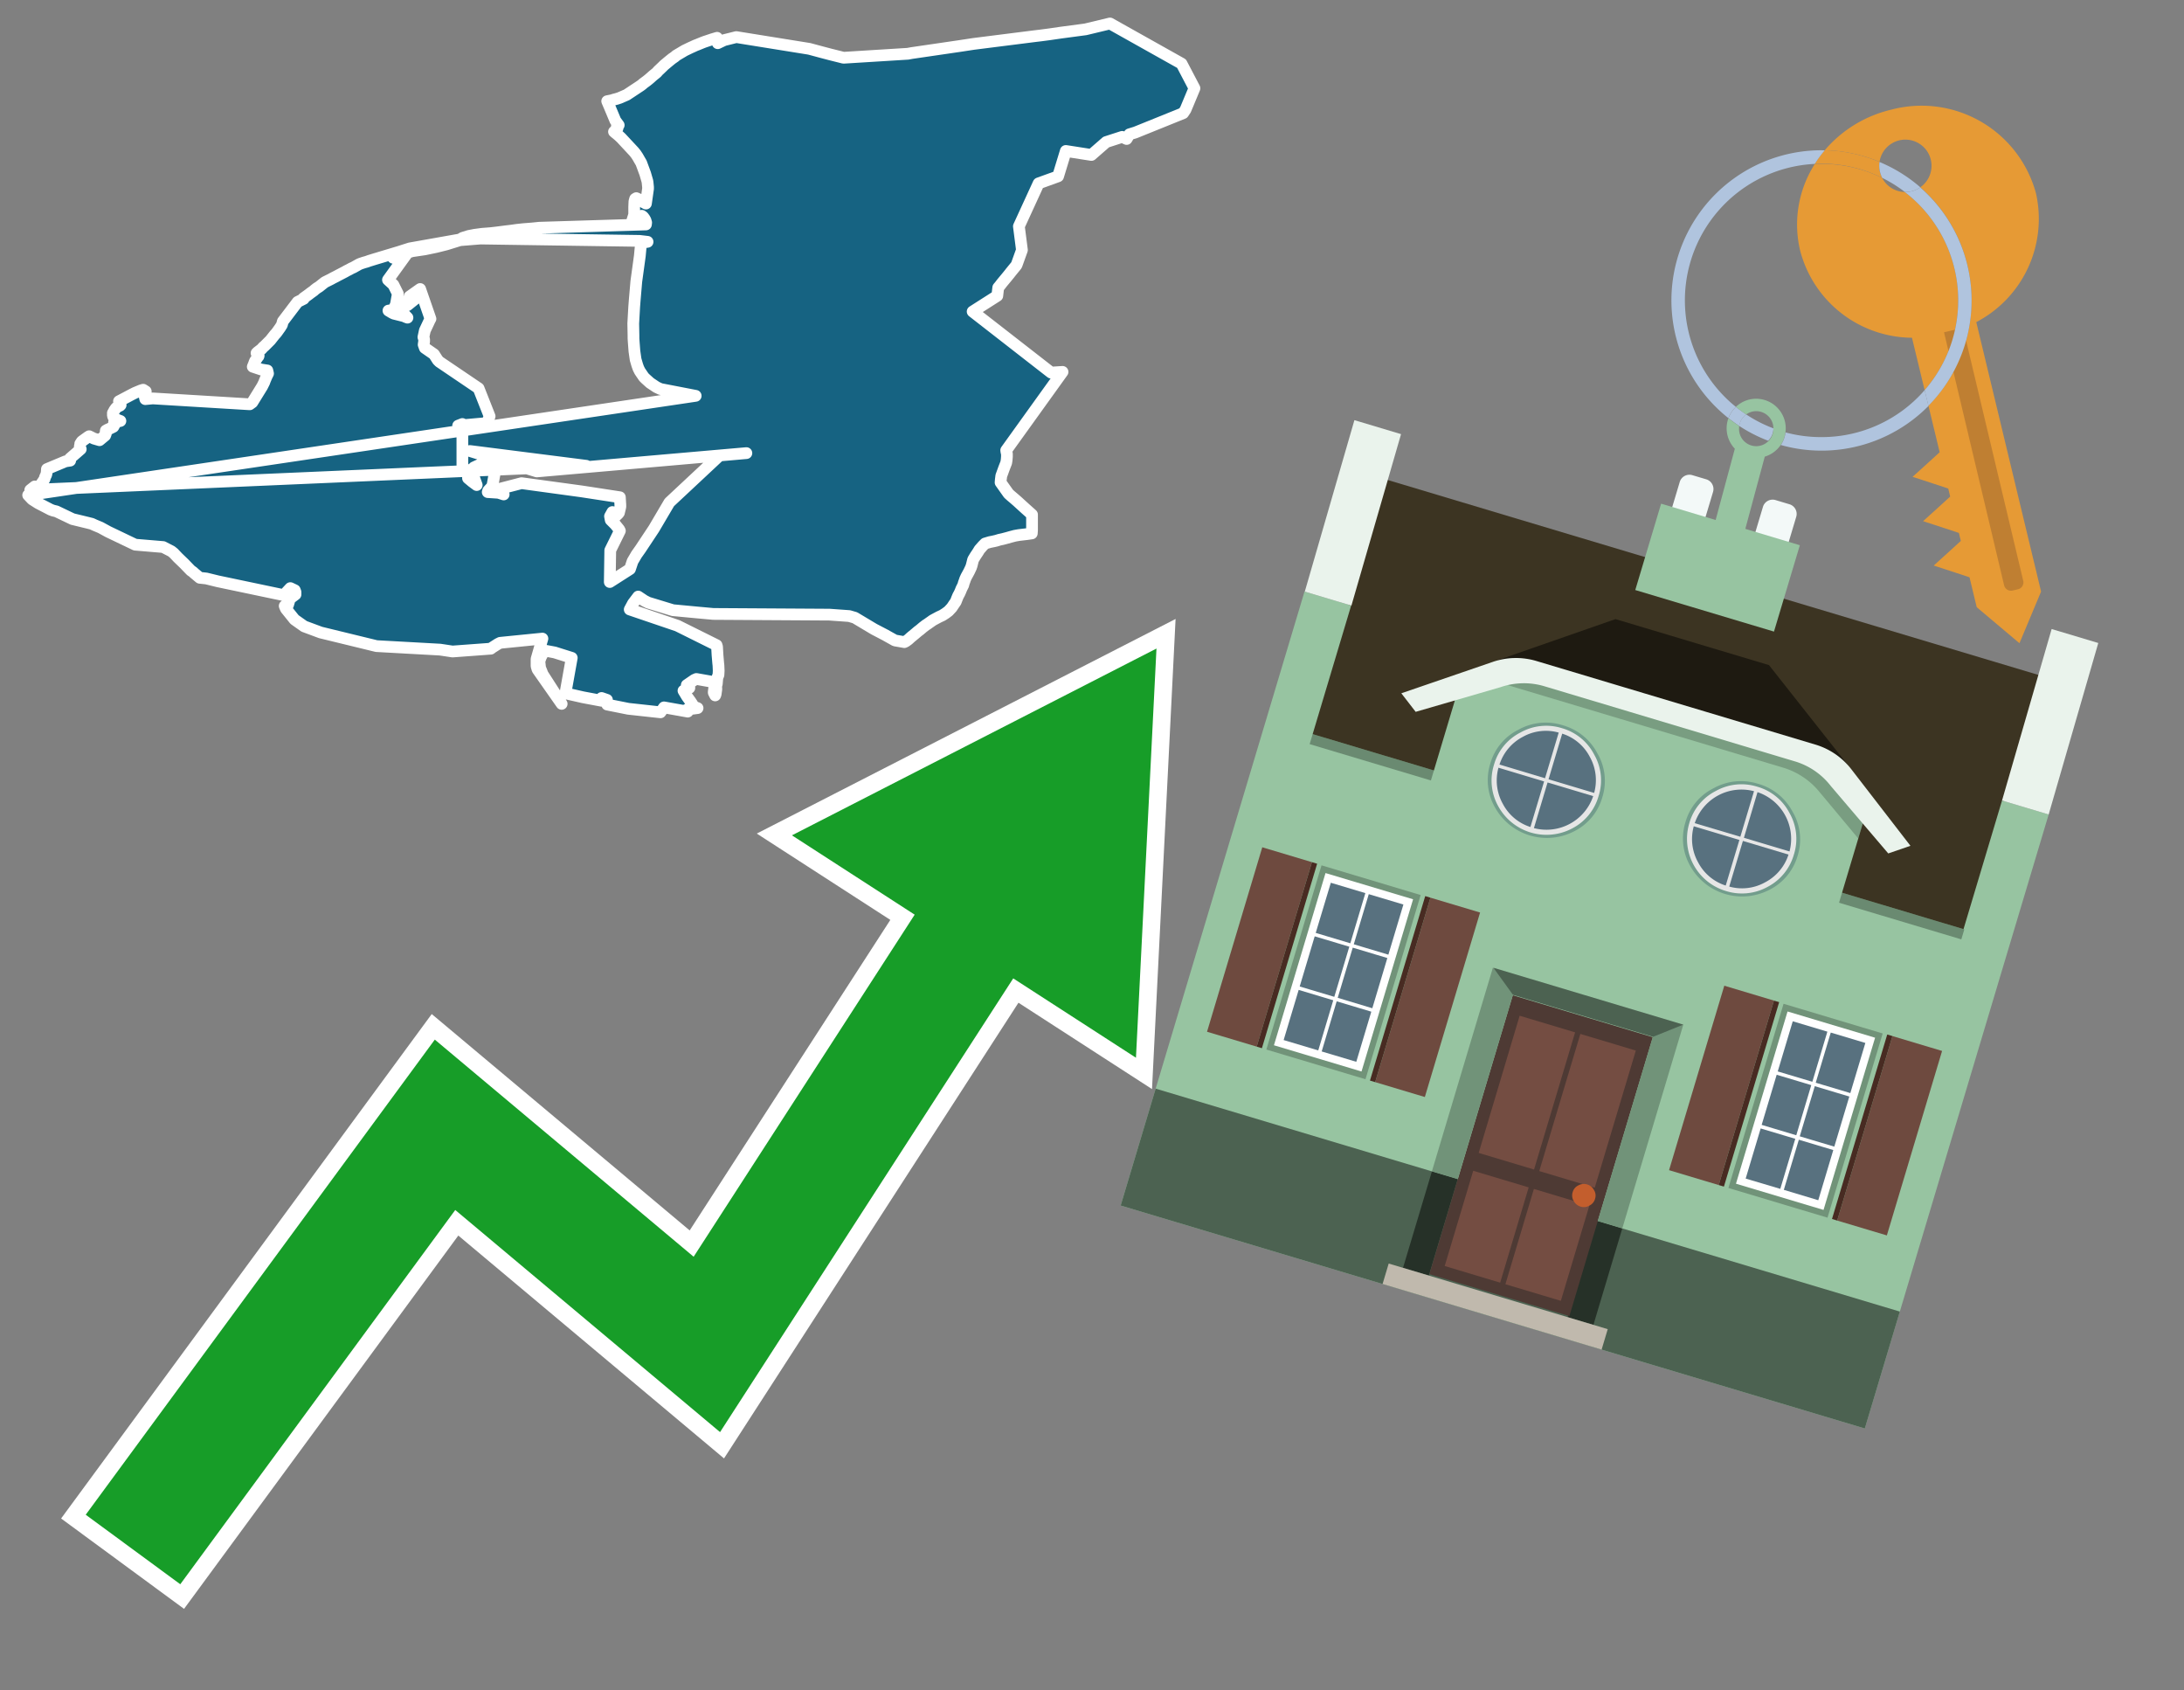 <svg id="Text" xmlns="http://www.w3.org/2000/svg" width="93.05" height="72" viewBox="0 0 93.05 72"><rect x="0" y="0" width="93.05" height="72" fill="#808080" stroke="none"/><polygon points="1.29,20.87 1.48,20.72 1.62,20.81 1.76,20.61 1.85,20.48 1.9,20.4 1.92,20.32 1.97,20.22 1.99,20.12 2,19.98 2.79,19.65 2.99,19.62 2.98,19.53 3.44,19.13 3.41,19.1 3.4,19.06 3.4,19.01 3.42,18.95 3.42,18.9 3.45,18.86 3.47,18.82 3.5,18.79 3.75,18.61 3.8,18.58 4,18.68 4.24,18.75 4.48,18.55 4.51,18.47 4.5,18.41 4.51,18.34 4.58,18.3 4.65,18.27 4.83,18.18 4.88,18.09 4.86,17.99 5,17.96 5.13,17.93 5.05,17.9 4.91,17.84 4.87,17.8 4.83,17.76 4.81,17.7 4.81,17.67 4.81,17.63 4.81,17.59 4.84,17.54 4.87,17.48 4.92,17.41 4.94,17.38 5,17.33 5.11,17.28 5.14,17.25 5.12,17.19 5.07,17.09 5.45,16.89 5.62,16.8 5.76,16.73 6,16.63 6.1,16.6 6.21,16.67 6.21,16.7 6.16,16.76 6.17,16.92 6.19,17 6.51,16.97 10.64,17.22 10.75,17.14 11.17,16.46 11.26,16.28 11.28,16.22 11.36,16.03 11.4,15.95 11.42,15.91 11.39,15.78 11.13,15.74 10.77,15.62 10.82,15.5 10.84,15.44 10.87,15.37 10.95,15.26 10.97,15.22 11.01,15.18 11.02,15.15 10.93,15.04 10.97,15 11.14,14.87 11.22,14.78 11.27,14.74 11.37,14.64 11.52,14.49 11.71,14.25 11.74,14.22 11.79,14.16 11.94,13.95 11.97,13.9 12.01,13.84 12.05,13.69 12.68,12.86 12.94,12.73 12.93,12.7 13.14,12.55 13.23,12.48 13.3,12.43 13.37,12.38 13.4,12.35 13.49,12.28 13.6,12.21 13.75,12.09 13.84,12.02 13.98,11.95 14.1,11.89 14.19,11.84 14.31,11.78 14.42,11.72 14.48,11.69 14.71,11.57 14.76,11.54 14.88,11.48 14.97,11.43 15.06,11.39 15.29,11.26 15.36,11.23 15.51,11.18 15.62,11.15 15.73,11.11 15.99,11.03 16.99,10.73 17.46,10.58 19.6,10.2 19.71,10.13 19.88,10.08 19.97,10.05 20.23,10 20.53,9.96 20.91,9.93 21.17,9.9 21.56,9.85 21.81,9.82 22.02,9.79 22.3,9.76 22.68,9.73 22.98,9.7 27.52,9.56 27.53,9.48 27.5,9.38 27.46,9.31 27.4,9.23 27.34,9.19 27.14,9.28 27.1,9.34 26.9,9.52 27.02,9.14 27.02,8.95 27.02,8.81 27.03,8.58 27.06,8.47 27.11,8.44 27.35,8.55 27.44,8.63 27.52,8.67 27.61,8.04 27.61,7.97 27.59,7.77 27.58,7.71 27.49,7.4 27.32,6.94 27.25,6.82 27.17,6.68 27.09,6.56 27.01,6.46 26.46,5.87 26.34,5.76 26.23,5.67 26.16,5.61 26.23,5.55 26.31,5.46 26.28,5.4 26.36,5.33 26.22,5.14 25.96,4.52 25.87,4.31 26.07,4.27 26.16,4.24 26.28,4.21 26.4,4.17 26.7,4.04 27.29,3.65 27.37,3.59 27.4,3.56 27.55,3.45 27.65,3.37 27.82,3.22 27.98,3.09 28.04,3.02 28.22,2.85 28.29,2.78 28.47,2.63 28.58,2.54 28.63,2.5 28.76,2.41 28.8,2.37 29.17,2.15 29.42,2.03 29.51,1.99 29.64,1.93 29.72,1.9 29.94,1.81 30.02,1.78 30.35,1.67 30.45,1.64 30.55,1.61 30.57,1.74 30.58,1.84 30.85,1.71 31.37,1.58 34.48,2.08 35,2.22 35.38,2.32 35.94,2.46 38.68,2.29 38.84,2.26 40.89,1.96 41.48,1.87 44.09,1.54 44.34,1.51 44.72,1.46 45.2,1.39 46.25,1.25 47.29,1 50.34,2.71 50.89,3.76 50.51,4.67 50.41,4.82 48.38,5.64 48.12,5.72 48,5.92 47.81,5.83 47.13,6.05 46.5,6.6 45.41,6.43 45.08,7.51 44.25,7.81 43.41,9.64 43.54,10.65 43.31,11.29 43.27,11.34 43.05,11.61 43.02,11.65 42.89,11.81 42.69,12.05 42.59,12.18 42.53,12.25 42.49,12.6 41.44,13.27 44.78,15.87 45.27,15.84 42.87,19.18 42.88,19.25 42.9,19.33 42.9,19.37 42.9,19.45 42.89,19.58 42.87,19.71 42.78,19.94 42.66,20.27 42.64,20.43 42.63,20.55 42.97,21.03 43.07,21.12 43.2,21.23 43.35,21.36 43.47,21.47 43.69,21.67 43.97,21.92 43.97,22.03 43.97,22.43 43.97,22.58 43.96,22.72 43.75,22.75 43.41,22.79 43.24,22.82 43.05,22.87 42.91,22.91 42.72,22.96 42.58,22.99 42.45,23.03 42.32,23.06 42.17,23.09 41.97,23.15 41.87,23.25 41.8,23.33 41.73,23.41 41.67,23.51 41.55,23.69 41.46,23.84 41.43,23.96 41.4,24.08 41.37,24.17 41.29,24.34 41.22,24.47 41.17,24.56 41.12,24.67 41.1,24.73 41.06,24.84 41.04,24.92 41,25 40.96,25.08 40.92,25.18 40.88,25.27 40.82,25.38 40.77,25.5 40.72,25.63 40.65,25.73 40.55,25.88 40.41,26.03 40.29,26.12 40.15,26.21 40,26.28 39.85,26.36 39.74,26.42 39.67,26.47 39.57,26.54 39.5,26.59 39.45,26.62 39.32,26.72 39.19,26.83 39.11,26.89 38.98,27 38.81,27.14 38.7,27.24 38.59,27.32 38.53,27.35 38.13,27.28 37.79,27.09 37.72,27.05 37.24,26.8 36.42,26.31 36.18,26.24 35.34,26.18 30.39,26.15 29.73,26.09 28.67,25.99 27.62,25.67 27.46,25.59 27.4,25.55 27.19,25.41 26.97,25.7 26.83,25.96 28.86,26.65 30.53,27.48 30.55,27.55 30.57,27.9 30.6,28.25 30.61,28.34 30.62,28.57 30.61,28.75 30.58,28.82 30.56,28.89 30.54,29.13 30.51,29.22 30.52,29.35 30.49,29.57 30.47,29.62 30.41,29.5 30.41,29.47 30.42,29.39 30.46,29.06 29.67,28.92 29.58,28.96 29.26,29.18 29.33,29.27 29.37,29.3 29.12,29.42 29.27,29.67 29.35,29.78 29.43,29.89 29.43,29.92 29.47,29.95 29.53,30.05 29.55,30.1 29.72,30.16 29.27,30.22 29.29,30.25 29.31,30.28 29.3,30.31 28.29,30.13 28.14,30.34 26.77,30.19 25.87,30.01 25.86,29.81 25.63,29.73 25.64,29.85 24.84,29.7 24.09,29.53 24.36,28.02 23.63,27.79 23.26,27.72 23.13,27.83 23.05,27.97 22.98,28.16 23.01,28.44 23.12,28.72 23.93,29.98 22.9,28.51 22.86,28.37 22.86,28.07 23.11,27.2 21.31,27.38 21.21,27.43 20.96,27.59 20.91,27.63 19.28,27.75 18.75,27.67 16.04,27.52 13.66,26.94 12.96,26.68 12.55,26.39 12.18,25.93 12.13,25.81 12.22,25.85 12.27,25.77 12.36,25.47 12.43,25.44 12.59,25.32 12.59,25.22 12.56,25.14 12.37,25.05 12.09,25.35 9.28,24.76 8.79,24.64 8.51,24.61 8.27,24.41 8.23,24.37 8.13,24.3 7.85,24.01 7.58,23.75 7.4,23.56 7.3,23.48 6.95,23.3 5.76,23.2 4.61,22.65 4.28,22.47 4.04,22.37 3.91,22.31 3.71,22.26 3.09,22.11 2.4,21.78 2.27,21.75 2.16,21.71 1.62,21.43 1.37,21.27 1.2,21.09 29.64,16.86 28.14,16.57 27.97,16.49 27.82,16.39 27.7,16.31 27.5,16.13 27.43,16.06 27.26,15.81 27.2,15.69 27.15,15.55 27.08,15.31 27.03,14.96 27,14.57 26.99,14.41 26.99,14.3 26.98,13.78 27,13.42 27.02,13.07 27.04,12.81 27.11,11.99 27.26,10.9 27.3,10.47 27.32,10.37 27.41,10.33 27.59,10.3 27.25,10.26 20.47,10.16 19.6,10.23 19.02,10.41 18.58,10.52 18.1,10.62 17.56,10.7 17.33,10.77 17.23,10.81 17.08,10.87 16.82,10.94 16.75,10.98 17.31,10.84 16.53,11.92 16.76,12.13 16.95,12.51 16.87,12.96 16.79,13.14 16.73,13.2 16.55,13.23 16.7,13.32 16.78,13.36 17.22,13.47 17.28,13.5 17.36,13.53 16.89,13.04 16.94,12.91 17.01,12.78 17.36,13 17.77,12.67 17.45,12.63 17.9,12.31 18.34,13.58 18.31,13.63 18.26,13.74 18.1,14.08 18.04,14.36 18.07,14.45 18.07,14.54 18.05,14.68 18.1,14.82 18.49,15.09 18.65,15.34 18.72,15.41 20.39,16.54 20.86,17.73 20.75,18.02 19.52,18.13 19.7,18.06 19.7,19.81 19.73,19.87 19.83,20.01 19.94,20.16 19.94,20.37 20.12,20.52 20.31,20.66 20.09,20.04 20.19,19.91 20.47,19.78 20.78,19.49 20.92,19.75 21.07,20.19 20.98,20.69 20.93,20.76 20.8,20.9 20.78,20.96 21.24,20.99 21.46,21.06 21.22,20.84 22.22,20.58 24.78,20.93 26.41,21.18 26.43,21.51 26.43,21.58 26.42,21.63 26.37,21.84 26.33,21.89 26.13,22.08 26.07,21.95 26.09,21.81 25.99,21.99 26.02,22.15 26.21,22.34 26.38,22.55 26.41,22.61 26,23.44 25.98,24.79 26.84,24.24 26.95,23.91 27.12,23.62 27.29,23.38 27.86,22.52 28.52,21.4 30.66,19.4 31.8,19.3 22.87,20.08 20.02,19.21 24.98,19.84 " fill="#166382" stroke="#fff" stroke-linejoin="round" stroke-width="0.5"/><polygon points="49.272 27.624 33.741 35.58 38.97 38.959 29.553 53.529 18.525 44.281 3.652 64.518 7.681 67.479 19.396 51.538 30.678 60.999 43.169 41.673 48.398 45.053 49.272 27.624" fill="none" stroke="#fff" stroke-miterlimit="10" stroke-width="1.5"/><polygon points="49.272 27.624 33.741 35.58 38.97 38.959 29.553 53.529 18.525 44.281 3.652 64.518 7.681 67.479 19.396 51.538 30.678 60.999 43.169 41.673 48.398 45.053 49.272 27.624" fill="#179d28"/><path d="M80.19,7.577a1.16,1.16,0,0,1-.094-.251,1.114,1.114,0,0,1-.018-.429A6.367,6.367,0,0,0,77.743,6.4a5.269,5.269,0,0,0-.423.577c.1,0,.192-.007.288-.007A5.794,5.794,0,0,1,80.19,7.577Z" fill="#e69a35"/><path d="M77.608,6.4A6.394,6.394,0,0,0,73.64,17.81a1.26,1.26,0,0,1,.317-.48A5.821,5.821,0,0,1,77.32,6.981a5.269,5.269,0,0,1,.423-.577Z" fill="#b0c4de"/><path d="M84.2,13.72a4.962,4.962,0,0,0,2.545-5.48,5.047,5.047,0,0,0-6.179-3.566A5.322,5.322,0,0,0,77.743,6.4a6.367,6.367,0,0,1,2.335.493,1.114,1.114,0,1,1,1.736,1.084,6.392,6.392,0,0,1,.347,9.3l.479,1.985-.438.4-.716.648.92.3.6.2.082.341-.438.4-.716.648.92.3.605.2.082.341-.438.4-.716.649.92.3.605.2.307,1.274,1.821,1.534.921-2.2Z" fill="#e69a35"/><path d="M81.154,8.179a1.115,1.115,0,0,1-.964-.6,5.794,5.794,0,0,0-2.582-.6c-.1,0-.192,0-.288.007a4.783,4.783,0,0,0-.625,3.685,4.962,4.962,0,0,0,4.765,3.715L82,16.617a5.82,5.82,0,0,0-.846-8.438Z" fill="#e69a35"/><path d="M74.1,18.142a6.386,6.386,0,0,0,1.232.63.73.73,0,0,0,.224-.527h0a5.783,5.783,0,0,1-1.159-.593A.733.733,0,0,0,74.1,18.142Z" fill="#b0c4de"/><path d="M74.4,17.652q-.228-.152-.44-.322a1.26,1.26,0,0,0-.317.48c.148.117.3.228.46.332A.733.733,0,0,1,74.4,17.652Z" fill="#b0c4de"/><path d="M74.824,16.984a1.257,1.257,0,0,0-.867.346c.141.114.288.222.44.322a.731.731,0,0,1,1.159.593h0a.732.732,0,1,1-1.463,0,.7.7,0,0,1,.007-.1c-.158-.1-.312-.215-.46-.332a1.258,1.258,0,0,0,.273,1.3l-.979,3.635,1.275.341.98-3.639a1.266,1.266,0,0,0,.681-.5,1.249,1.249,0,0,0,.2-.538,1.328,1.328,0,0,0,.012-.168A1.262,1.262,0,0,0,74.824,16.984Z" fill="#97c4a1"/><path d="M85.974,25.1l-.226.053a.3.3,0,0,1-.362-.223l-2.56-10.777.81-.193L86.2,24.736A.3.3,0,0,1,85.974,25.1Z" fill="#bf7f32"/><path d="M80.1,7.326a1.16,1.16,0,0,0,.094.251,5.833,5.833,0,0,1,.964.6,1.137,1.137,0,0,0,.287-.031,1.108,1.108,0,0,0,.373-.167A6.371,6.371,0,0,0,80.078,6.9,1.114,1.114,0,0,0,80.1,7.326Z" fill="#b0c4de"/><path d="M77.608,18.618a5.836,5.836,0,0,1-1.534-.2,1.24,1.24,0,0,1-.2.537,6.4,6.4,0,0,0,6.291-1.666L82,16.617A5.807,5.807,0,0,1,77.608,18.618Z" fill="#b0c4de"/><path d="M81.814,7.981a1.108,1.108,0,0,1-.373.167,1.137,1.137,0,0,1-.287.031A5.82,5.82,0,0,1,82,16.617l.161.667a6.392,6.392,0,0,0-.347-9.3Z" fill="#b0c4de"/><polygon points="83.79 39.753 55.78 31.364 58.988 20.404 86.964 28.783 83.79 39.753 83.79 39.753" fill="#3c3422" fill-rule="evenodd"/><polygon points="81.705 53.32 87.284 34.692 85.297 34.097 83.656 39.575 55.926 31.269 57.567 25.791 55.579 25.196 47.746 51.348 79.451 60.844 81.705 53.32" fill="#97c4a1" fill-rule="evenodd"/><rect x="69.522" y="21.148" width="0.444" height="28.983" transform="translate(15.592 92.226) rotate(-73.326)" opacity="0.3"/><polygon points="87.284 34.692 85.297 34.097 87.411 26.793 89.398 27.388 87.284 34.692 87.284 34.692" fill="#eaf3ec" fill-rule="evenodd"/><polygon points="57.578 25.794 55.591 25.199 57.705 17.896 59.692 18.491 57.578 25.794 57.578 25.794" fill="#eaf3ec" fill-rule="evenodd"/><polygon points="79.451 60.844 80.943 55.865 49.238 46.369 47.747 51.348 79.451 60.844 79.451 60.844" fill="#4c6251" fill-rule="evenodd"/><path d="M71.566,20.528l-.522,1.743,1.418.425.523-1.744a.432.432,0,0,0-.289-.536l-.593-.177A.431.431,0,0,0,71.566,20.528Z" fill="#f3f9f8" fill-rule="evenodd"/><path d="M75.111,21.589l-.522,1.743,1.418.425.522-1.743a.43.43,0,0,0-.289-.536l-.593-.178A.43.43,0,0,0,75.111,21.589Z" fill="#f3f9f8" fill-rule="evenodd"/><polygon points="75.368 28.329 68.829 26.37 63.807 28.121 78.733 32.591 75.368 28.329" fill="#1e1a11"/><polygon points="78.248 32.422 64.442 28.287 62.236 28.998 60.064 36.247 77.453 41.455 79.651 34.116 78.248 32.422" fill="#97c4a1"/><path d="M77.74,32.516S65.088,28.725,65,28.7l-.938.43,11.892,3.562a3.175,3.175,0,0,1,1.532,1l1.685,2.02.327-1.09Z" fill-rule="evenodd" opacity="0.2"/><path d="M77.35,31.716,65.458,28.154a3.041,3.041,0,0,0-1.854.037l-3.9,1.339.611.79,3.626-1.054a3.045,3.045,0,0,1,1.855-.037l10.673,3.2A3.028,3.028,0,0,1,78,33.477l2.45,2.874.945-.325-2.518-3.26A3.036,3.036,0,0,0,77.35,31.716Z" fill="#eaf3ec"/><polygon points="76.683 23.223 70.773 21.453 69.671 25.132 75.581 26.902 76.683 23.223 76.683 23.223" fill="#97c4a1" fill-rule="evenodd"/><g id="Symbol_9_0_Layer2_0_MEMBER_8_MEMBER_21_MEMBER_0_FILL" data-name="Symbol 9 0 Layer2 0 MEMBER 8 MEMBER 21 MEMBER 0 FILL"><path d="M66.584,30.892a2.39,2.39,0,0,0-1.891.189,2.317,2.317,0,0,0-1.2,1.448A2.345,2.345,0,0,0,63.7,34.4a2.528,2.528,0,0,0,3.367,1.008,2.339,2.339,0,0,0,1.2-1.447,2.313,2.313,0,0,0-.208-1.87A2.394,2.394,0,0,0,66.584,30.892Z" fill="#729d8c"/></g><g id="Symbol_9_0_Layer2_0_MEMBER_8_MEMBER_21_MEMBER_1_FILL" data-name="Symbol 9 0 Layer2 0 MEMBER 8 MEMBER 21 MEMBER 1 FILL"><path d="M66.547,31.016a2.241,2.241,0,0,0-1.769.185,2.213,2.213,0,0,0-1.127,1.376,2.239,2.239,0,0,0,.185,1.768,2.341,2.341,0,0,0,3.145.942,2.234,2.234,0,0,0,1.126-1.376,2.207,2.207,0,0,0-.185-1.768A2.237,2.237,0,0,0,66.547,31.016Z" fill="#e6e6e6"/></g><g id="Symbol_9_0_Layer2_0_MEMBER_8_MEMBER_21_MEMBER_2_MEMBER_0_FILL" data-name="Symbol 9 0 Layer2 0 MEMBER 8 MEMBER 21 MEMBER 2 MEMBER 0 FILL"><path d="M65.787,33.284,63.843,32.7a2.036,2.036,0,0,0,.186,1.539,2.015,2.015,0,0,0,1.175.986Z" fill="#58717f"/></g><g id="Symbol_9_0_Layer2_0_MEMBER_8_MEMBER_21_MEMBER_2_MEMBER_1_FILL" data-name="Symbol 9 0 Layer2 0 MEMBER 8 MEMBER 21 MEMBER 2 MEMBER 1 FILL"><path d="M65.827,33.148l.582-1.944a2.01,2.01,0,0,0-1.523.178,2.037,2.037,0,0,0-1,1.183Z" fill="#58717f"/></g><g id="Symbol_9_0_Layer2_0_MEMBER_8_MEMBER_21_MEMBER_2_MEMBER_2_FILL" data-name="Symbol 9 0 Layer2 0 MEMBER 8 MEMBER 21 MEMBER 2 MEMBER 2 FILL"><path d="M67.878,33.91l-1.943-.582-.582,1.944a2.1,2.1,0,0,0,2.525-1.362Z" fill="#58717f"/></g><g id="Symbol_9_0_Layer2_0_MEMBER_8_MEMBER_21_MEMBER_2_MEMBER_3_FILL" data-name="Symbol 9 0 Layer2 0 MEMBER 8 MEMBER 21 MEMBER 2 MEMBER 3 FILL"><path d="M66.558,31.249l-.582,1.943,1.943.582a2.031,2.031,0,0,0-.186-1.539A2.009,2.009,0,0,0,66.558,31.249Z" fill="#58717f"/></g><g id="Symbol_9_0_Layer2_0_MEMBER_8_MEMBER_21_MEMBER_0_FILL-2" data-name="Symbol 9 0 Layer2 0 MEMBER 8 MEMBER 21 MEMBER 0 FILL"><path d="M74.9,33.384a2.4,2.4,0,0,0-1.891.189,2.316,2.316,0,0,0-1.2,1.448,2.341,2.341,0,0,0,.209,1.87A2.527,2.527,0,0,0,75.387,37.9a2.345,2.345,0,0,0,1.2-1.447,2.314,2.314,0,0,0-.209-1.87A2.389,2.389,0,0,0,74.9,33.384Z" fill="#729d8c"/></g><g id="Symbol_9_0_Layer2_0_MEMBER_8_MEMBER_21_MEMBER_1_FILL-2" data-name="Symbol 9 0 Layer2 0 MEMBER 8 MEMBER 21 MEMBER 1 FILL"><path d="M74.867,33.508a2.239,2.239,0,0,0-1.768.185,2.21,2.21,0,0,0-1.127,1.376,2.316,2.316,0,0,0,1.564,2.883,2.261,2.261,0,0,0,1.765-.173A2.237,2.237,0,0,0,76.428,36.4a2.209,2.209,0,0,0-.185-1.769A2.239,2.239,0,0,0,74.867,33.508Z" fill="#e6e6e6"/></g><g id="Symbol_9_0_Layer2_0_MEMBER_8_MEMBER_21_MEMBER_2_MEMBER_0_FILL-2" data-name="Symbol 9 0 Layer2 0 MEMBER 8 MEMBER 21 MEMBER 2 MEMBER 0 FILL"><path d="M74.107,35.776l-1.943-.582a2.031,2.031,0,0,0,.186,1.539,2.009,2.009,0,0,0,1.175.986Z" fill="#58717f"/></g><g id="Symbol_9_0_Layer2_0_MEMBER_8_MEMBER_21_MEMBER_2_MEMBER_1_FILL-2" data-name="Symbol 9 0 Layer2 0 MEMBER 8 MEMBER 21 MEMBER 2 MEMBER 1 FILL"><path d="M74.148,35.64,74.73,33.7a2.1,2.1,0,0,0-2.525,1.362Z" fill="#58717f"/></g><g id="Symbol_9_0_Layer2_0_MEMBER_8_MEMBER_21_MEMBER_2_MEMBER_2_FILL-2" data-name="Symbol 9 0 Layer2 0 MEMBER 8 MEMBER 21 MEMBER 2 MEMBER 2 FILL"><path d="M76.2,36.4l-1.943-.582-.582,1.944a2.015,2.015,0,0,0,1.523-.178A2.036,2.036,0,0,0,76.2,36.4Z" fill="#58717f"/></g><g id="Symbol_9_0_Layer2_0_MEMBER_8_MEMBER_21_MEMBER_2_MEMBER_3_FILL-2" data-name="Symbol 9 0 Layer2 0 MEMBER 8 MEMBER 21 MEMBER 2 MEMBER 3 FILL"><path d="M74.879,33.741,74.3,35.684l1.943.582a2.1,2.1,0,0,0-1.361-2.525Z" fill="#58717f"/></g><polygon points="51.426 43.946 53.542 44.58 55.896 36.723 53.78 36.089 51.426 43.946 51.426 43.946" fill="#6e4a3f" fill-rule="evenodd"/><polygon points="53.542 44.58 53.764 44.647 56.117 36.789 55.896 36.723 53.542 44.58 53.542 44.58" fill="#482b22" fill-rule="evenodd"/><polygon points="60.706 46.726 58.59 46.092 60.943 38.235 63.059 38.868 60.706 46.726 60.706 46.726" fill="#6e4a3f" fill-rule="evenodd"/><polygon points="58.59 46.092 58.368 46.026 60.722 38.168 60.943 38.235 58.59 46.092 58.59 46.092" fill="#482b22" fill-rule="evenodd"/><rect x="53.146" y="39.209" width="8.19" height="4.408" transform="translate(1.145 84.365) rotate(-73.326)" fill="#719379"/><polygon points="60.205 38.304 56.474 37.187 54.277 44.522 58.008 45.639 60.205 38.304 60.205 38.304" fill="#fff" fill-rule="evenodd"/><path d="M59.792,38.527l-.64,2.136-1.474-.442.639-2.135,1.475.441Zm-1.621-.485-.64,2.136-1.474-.442L56.7,37.6l1.474.442Zm-2.158,1.84,1.475.441-.64,2.136-1.474-.441.639-2.136Zm-.683,2.282,1.474.441-.639,2.136L54.69,44.3l.64-2.135Zm.981,2.621.639-2.136,1.475.442-.64,2.135-1.474-.441Zm2.158-1.84L56.994,42.5l.64-2.136,1.474.442-.639,2.136Z" fill="#58717f" fill-rule="evenodd"/><polygon points="80.39 52.621 78.274 51.988 80.628 44.13 82.743 44.764 80.39 52.621 80.39 52.621" fill="#6e4a3f" fill-rule="evenodd"/><polygon points="78.274 51.988 78.053 51.921 80.406 44.064 80.628 44.13 78.274 51.988 78.274 51.988" fill="#482b22" fill-rule="evenodd"/><polygon points="71.111 49.842 73.227 50.476 75.58 42.619 73.464 41.985 71.111 49.842 71.111 49.842" fill="#6e4a3f" fill-rule="evenodd"/><polygon points="73.227 50.476 73.448 50.542 75.802 42.685 75.58 42.619 73.227 50.476 73.227 50.476" fill="#482b22" fill-rule="evenodd"/><rect x="72.83" y="45.105" width="8.19" height="4.408" transform="translate(9.534 107.426) rotate(-73.326)" fill="#719379"/><polygon points="76.159 43.083 79.889 44.2 77.692 51.535 73.962 50.418 76.159 43.083 76.159 43.083" fill="#fff" fill-rule="evenodd"/><path d="M76.381,43.5l1.475.442-.64,2.135-1.475-.441.64-2.136ZM78,43.981l1.474.442-.64,2.136-1.474-.442L78,43.981Zm.791,2.724-.64,2.135L76.679,48.4l.64-2.136,1.474.442Zm-.684,2.282-.639,2.135L76,50.68l.64-2.135,1.474.442Zm-2.26,1.65L74.375,50.2l.639-2.135,1.475.441-.64,2.136Zm-.791-2.724.64-2.135,1.474.441-.639,2.136-1.475-.442Z" fill="#58717f" fill-rule="evenodd"/><polygon points="67.888 56.431 69.118 52.323 68.019 51.994 66.789 56.102 67.888 56.431 67.888 56.431" fill="#263128" fill-rule="evenodd"/><polygon points="60.877 54.331 62.108 50.223 61.007 49.894 59.776 54.002 60.877 54.331 60.877 54.331" fill="#263128" fill-rule="evenodd"/><g id="Symbol_9_0_Layer2_0_MEMBER_8_MEMBER_12_MEMBER_0_FILL" data-name="Symbol 9 0 Layer2 0 MEMBER 8 MEMBER 12 MEMBER 0 FILL"><path d="M70.418,44.178l-5.965-1.786L60.9,54.27l5.964,1.786Z" fill="#4e3a34"/></g><g id="Symbol_9_0_Layer2_0_MEMBER_8_MEMBER_12_MEMBER_1_MEMBER_0_FILL" data-name="Symbol 9 0 Layer2 0 MEMBER 8 MEMBER 12 MEMBER 1 MEMBER 0 FILL"><path d="M65.358,49.815l1.75-5.843-2.363-.708L63,49.107Z" fill="#744d42"/></g><g id="Symbol_9_0_Layer2_0_MEMBER_8_MEMBER_12_MEMBER_1_MEMBER_1_FILL" data-name="Symbol 9 0 Layer2 0 MEMBER 8 MEMBER 12 MEMBER 1 MEMBER 1 FILL"><path d="M67.331,44.039l-1.75,5.842,2.364.708,1.75-5.842Z" fill="#744d42"/></g><g id="Symbol_9_0_Layer2_0_MEMBER_8_MEMBER_12_MEMBER_2_MEMBER_0_FILL" data-name="Symbol 9 0 Layer2 0 MEMBER 8 MEMBER 12 MEMBER 2 MEMBER 0 FILL"><path d="M63.915,54.633l1.215-4.058-2.363-.707-1.215,4.057Z" fill="#744d42"/></g><g id="Symbol_9_0_Layer2_0_MEMBER_8_MEMBER_12_MEMBER_2_MEMBER_1_FILL" data-name="Symbol 9 0 Layer2 0 MEMBER 8 MEMBER 12 MEMBER 2 MEMBER 1 FILL"><path d="M66.5,55.407l1.215-4.057-2.363-.708L64.138,54.7Z" fill="#744d42"/></g><g id="Symbol_9_0_Layer2_0_MEMBER_8_MEMBER_13_FILL" data-name="Symbol 9 0 Layer2 0 MEMBER 8 MEMBER 13 FILL"><path d="M67.959,51.058a.439.439,0,0,0-.045-.367.487.487,0,0,0-.669-.2.445.445,0,0,0-.239.282.457.457,0,0,0,.041.378.481.481,0,0,0,.293.242.459.459,0,0,0,.377-.042A.453.453,0,0,0,67.959,51.058Z" fill="#c35e2d"/></g><g id="Symbol_9_0_Layer2_0_MEMBER_8_MEMBER_14_FILL" data-name="Symbol 9 0 Layer2 0 MEMBER 8 MEMBER 14 FILL"><path d="M64.557,42.047l-.951-.833-2.6,8.68,1.1.329Z" fill="#719379"/></g><g id="Symbol_9_0_Layer2_0_MEMBER_8_MEMBER_15_FILL" data-name="Symbol 9 0 Layer2 0 MEMBER 8 MEMBER 15 FILL"><path d="M71.718,43.643l-1.2.19L68.072,52.01l1.046.313Z" fill="#719379"/></g><g id="Symbol_9_0_Layer2_0_MEMBER_8_MEMBER_16_FILL" data-name="Symbol 9 0 Layer2 0 MEMBER 8 MEMBER 16 FILL"><path d="M63.627,41.22l.836,1.156,5.961,1.786,1.294-.519Z" fill="#4c6251"/></g><polygon points="58.905 54.69 59.166 53.819 68.498 56.614 68.237 57.485 58.905 54.69 58.905 54.69" fill="#c0b9ad" fill-rule="evenodd"/></svg>